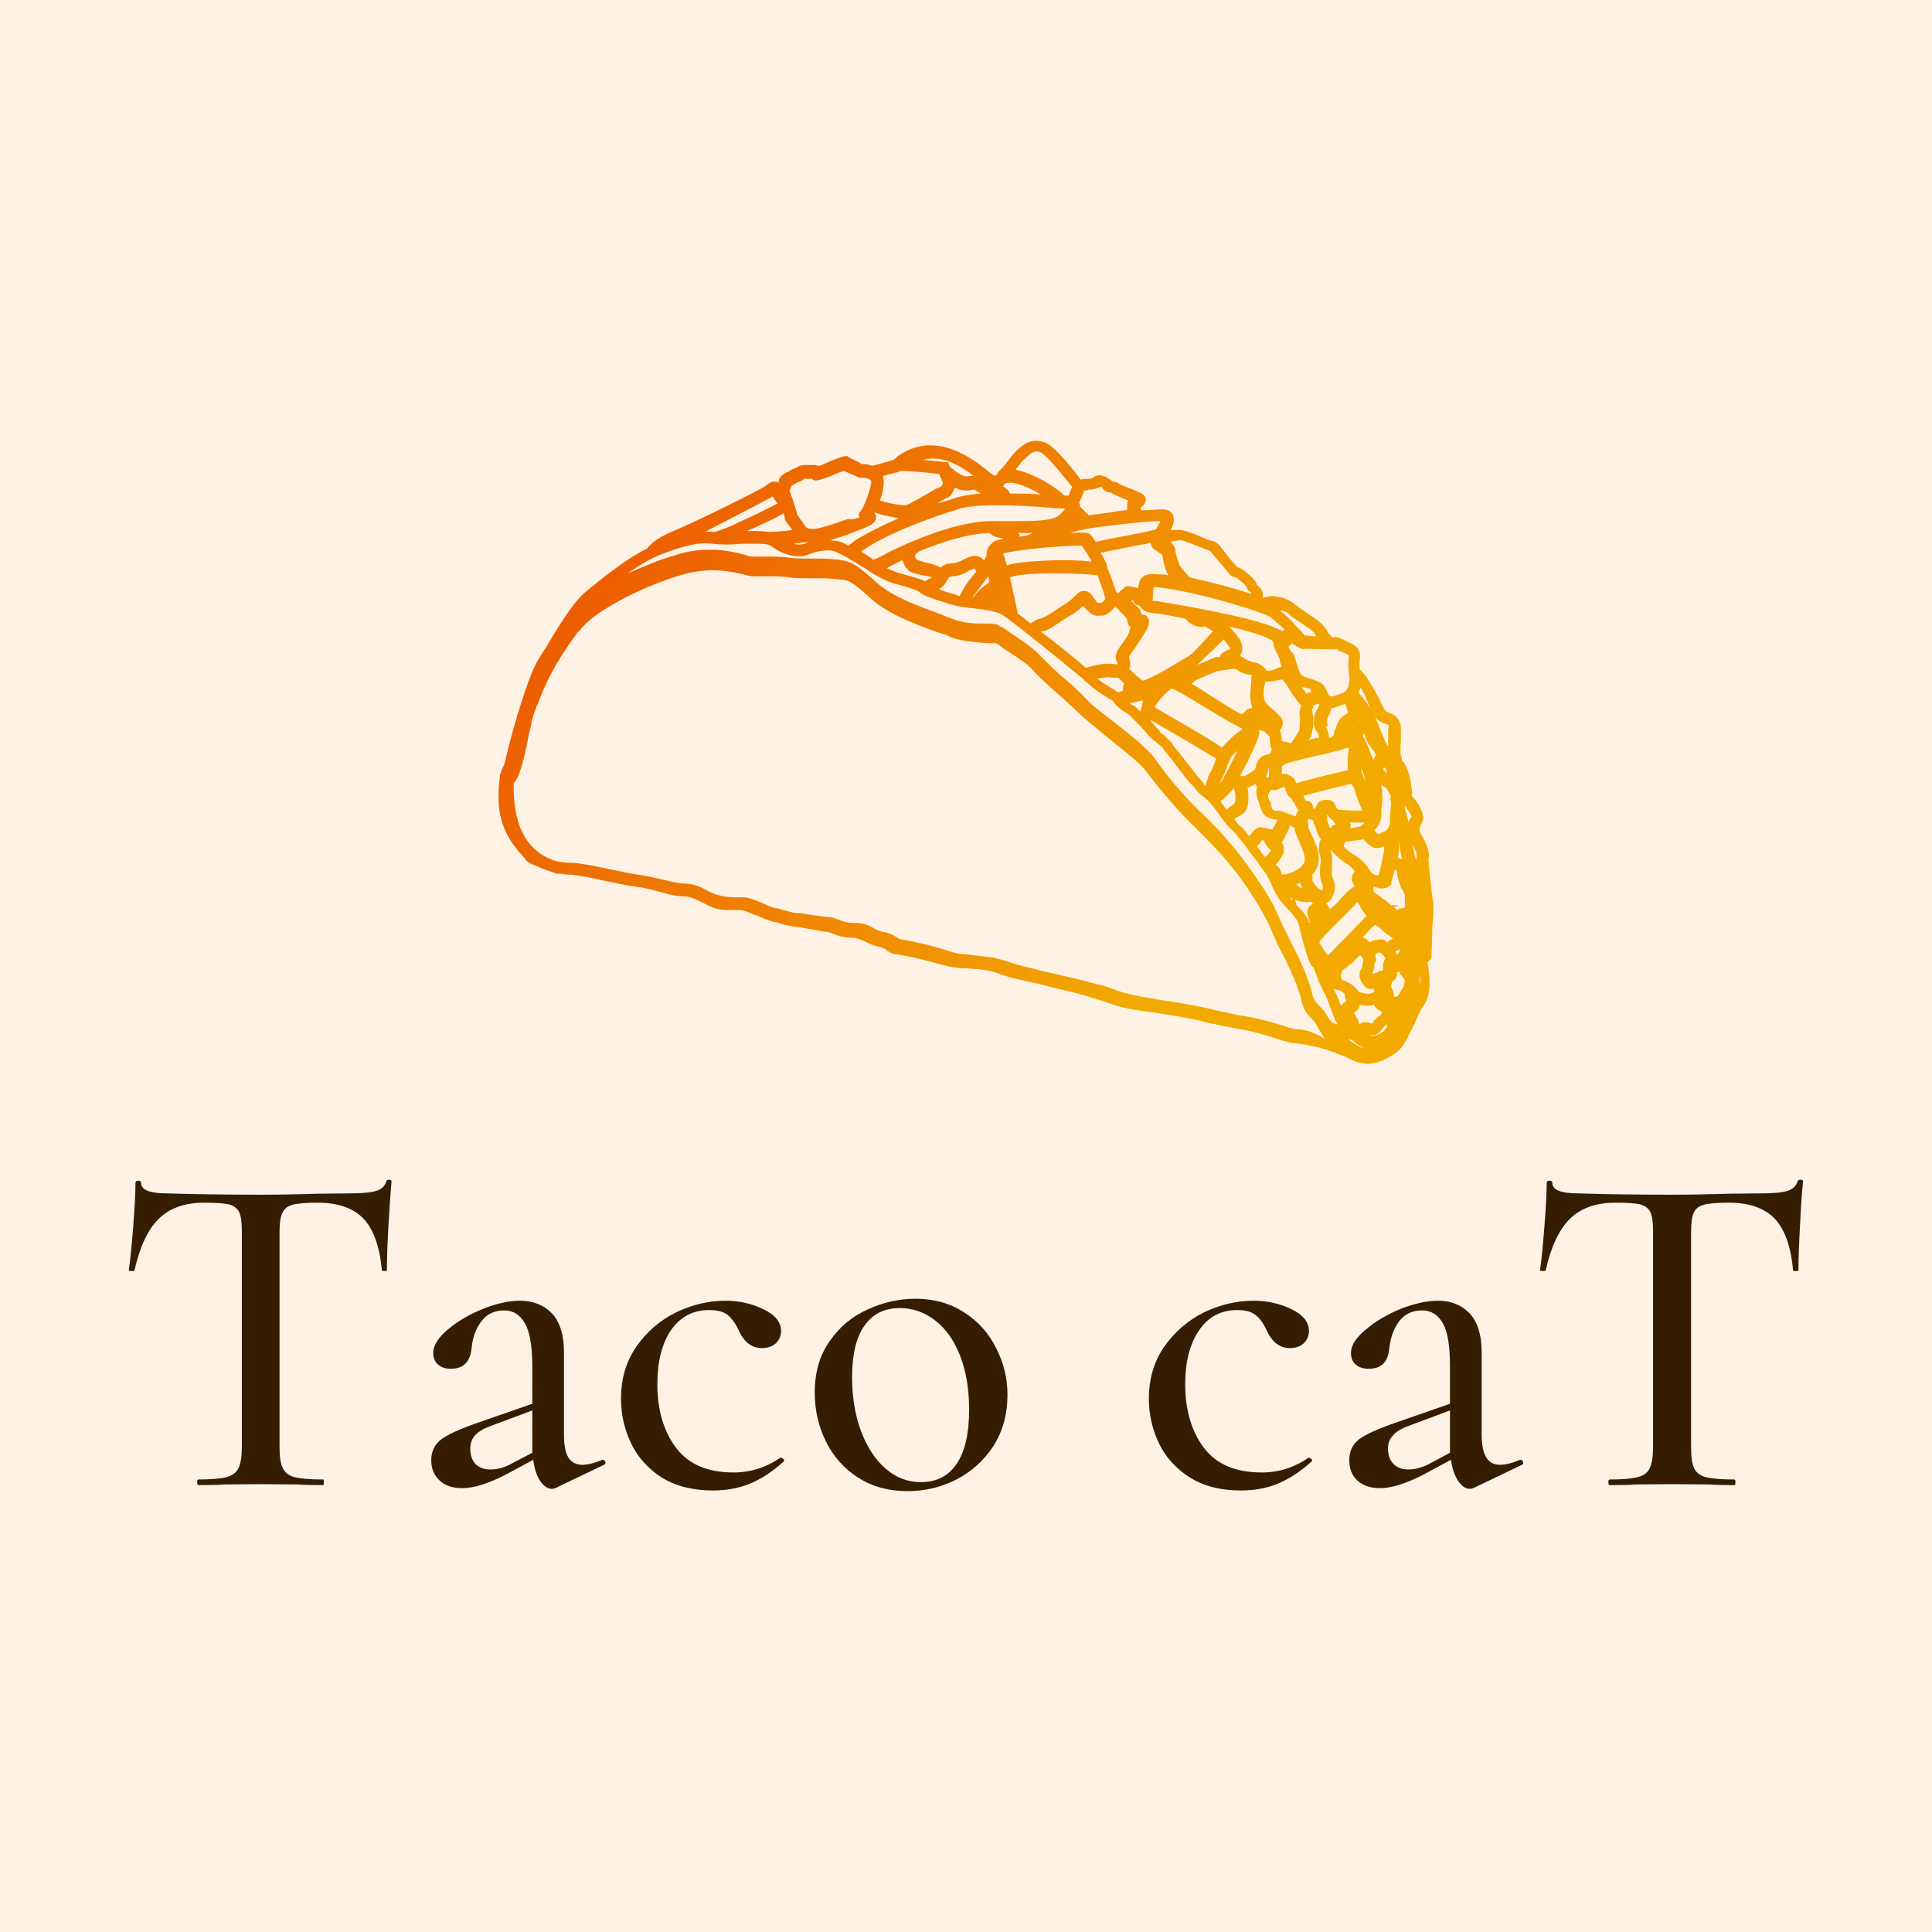 <svg data-v-fde0c5aa="" xmlns="http://www.w3.org/2000/svg" viewBox="0 0 300 300" class="iconAbove"><!----><defs data-v-fde0c5aa=""><!----></defs><rect data-v-fde0c5aa="" fill="#FEF2E5" x="0" y="0" width="300px" height="300px" class="logo-background-square"></rect><defs data-v-fde0c5aa=""><!----></defs><g data-v-fde0c5aa="" id="d1865283-ee3c-462a-abde-d9e0f9bb1f66" fill="#361C00" transform="matrix(5.178,0,0,5.178,17.256,163.609)"><path d="M2.79 4.47L2.79 4.47Q1.92 4.47 1.43 4.95L1.43 4.95L1.43 4.95Q0.94 5.43 0.70 6.50L0.70 6.50L0.70 6.50Q0.69 6.52 0.61 6.52L0.61 6.52L0.61 6.52Q0.53 6.52 0.53 6.50L0.53 6.50L0.53 6.50Q0.59 6.09 0.66 5.21L0.66 5.21L0.66 5.21Q0.73 4.33 0.73 3.88L0.73 3.88L0.73 3.88Q0.73 3.81 0.81 3.81L0.81 3.81L0.81 3.81Q0.90 3.81 0.90 3.88L0.90 3.88L0.90 3.88Q0.90 4.19 1.67 4.19L1.67 4.19L1.67 4.19Q2.86 4.23 4.48 4.23L4.48 4.23L4.48 4.23Q5.31 4.23 6.23 4.20L6.23 4.20L7.18 4.19L7.18 4.19Q7.70 4.19 7.94 4.12L7.94 4.12L7.94 4.12Q8.18 4.05 8.25 3.84L8.25 3.84L8.25 3.84Q8.26 3.78 8.34 3.78L8.34 3.78L8.34 3.78Q8.41 3.78 8.41 3.84L8.41 3.84L8.41 3.84Q8.37 4.23 8.32 5.10L8.32 5.10L8.32 5.10Q8.27 5.96 8.27 6.50L8.27 6.50L8.27 6.50Q8.27 6.52 8.20 6.52L8.20 6.52L8.20 6.52Q8.12 6.52 8.12 6.50L8.12 6.50L8.12 6.50Q8.02 5.42 7.56 4.94L7.56 4.94L7.56 4.94Q7.10 4.47 6.19 4.47L6.19 4.47L6.19 4.47Q5.67 4.47 5.45 4.53L5.45 4.53L5.45 4.53Q5.22 4.59 5.14 4.77L5.14 4.77L5.14 4.77Q5.05 4.94 5.05 5.35L5.05 5.35L5.05 11.80L5.05 11.80Q5.05 12.24 5.15 12.43L5.15 12.43L5.15 12.43Q5.24 12.63 5.50 12.70L5.50 12.70L5.50 12.70Q5.77 12.77 6.36 12.77L6.36 12.77L6.36 12.77Q6.38 12.77 6.38 12.85L6.38 12.85L6.38 12.85Q6.38 12.94 6.36 12.94L6.36 12.94L6.36 12.94Q5.87 12.94 5.59 12.92L5.59 12.92L4.48 12.91L3.40 12.92L3.40 12.92Q3.12 12.94 2.62 12.94L2.62 12.94L2.62 12.94Q2.58 12.94 2.58 12.85L2.58 12.85L2.58 12.85Q2.58 12.77 2.62 12.77L2.62 12.77L2.62 12.77Q3.19 12.77 3.46 12.70L3.46 12.70L3.46 12.70Q3.72 12.63 3.82 12.43L3.82 12.43L3.82 12.43Q3.92 12.22 3.92 11.80L3.92 11.80L3.92 5.32L3.92 5.32Q3.92 4.93 3.84 4.75L3.84 4.75L3.84 4.75Q3.75 4.58 3.53 4.52L3.53 4.52L3.53 4.52Q3.30 4.47 2.79 4.47L2.79 4.47ZM14.73 12.18L14.74 12.18L14.74 12.18Q14.80 12.18 14.82 12.24L14.82 12.24L14.82 12.24Q14.84 12.31 14.78 12.33L14.78 12.33L13.34 13.02L13.34 13.02Q13.29 13.05 13.22 13.05L13.22 13.05L13.22 13.05Q13.03 13.05 12.87 12.82L12.87 12.82L12.87 12.82Q12.71 12.59 12.66 12.18L12.66 12.18L11.86 12.61L11.86 12.61Q11.06 13.03 10.53 13.03L10.53 13.03L10.53 13.03Q10.09 13.03 9.85 12.80L9.85 12.80L9.85 12.80Q9.60 12.57 9.60 12.19L9.60 12.19L9.60 12.19Q9.60 11.79 9.91 11.56L9.91 11.56L9.91 11.56Q10.21 11.34 11.02 11.06L11.02 11.06L12.63 10.50L12.63 9.37L12.63 9.37Q12.63 8.47 12.41 8.09L12.41 8.09L12.41 8.09Q12.19 7.70 11.79 7.70L11.79 7.70L11.79 7.70Q11.35 7.70 11.11 8.02L11.11 8.02L11.11 8.02Q10.86 8.33 10.81 8.83L10.81 8.83L10.81 8.83Q10.75 9.45 10.19 9.45L10.19 9.45L10.19 9.45Q9.94 9.45 9.80 9.32L9.80 9.32L9.80 9.32Q9.66 9.20 9.66 8.97L9.66 8.97L9.66 8.97Q9.66 8.64 10.10 8.27L10.10 8.27L10.10 8.27Q10.54 7.90 11.16 7.65L11.16 7.65L11.16 7.65Q11.77 7.41 12.26 7.41L12.26 7.41L12.26 7.41Q12.85 7.41 13.22 7.79L13.22 7.79L13.22 7.79Q13.58 8.18 13.58 8.95L13.58 8.95L13.58 11.42L13.58 11.42Q13.58 11.89 13.71 12.11L13.71 12.11L13.71 12.11Q13.85 12.33 14.13 12.33L14.13 12.33L14.13 12.33Q14.38 12.33 14.73 12.18L14.73 12.18ZM11.98 12.31L12.63 11.97L12.63 11.83L12.63 10.70L11.40 11.16L11.40 11.16Q11.06 11.28 10.91 11.45L10.91 11.45L10.91 11.45Q10.77 11.61 10.77 11.84L10.77 11.84L10.77 11.84Q10.77 12.14 10.93 12.31L10.93 12.31L10.93 12.31Q11.10 12.47 11.37 12.47L11.37 12.47L11.37 12.47Q11.68 12.47 11.98 12.31L11.98 12.31ZM18.05 13.10L18.05 13.10Q17.14 13.10 16.51 12.71L16.51 12.71L16.51 12.71Q15.89 12.31 15.59 11.68L15.59 11.68L15.59 11.68Q15.29 11.05 15.29 10.35L15.29 10.35L15.29 10.35Q15.29 9.45 15.75 8.79L15.75 8.79L15.75 8.79Q16.21 8.12 16.94 7.76L16.94 7.76L16.94 7.76Q17.67 7.41 18.42 7.41L18.42 7.41L18.42 7.41Q19.05 7.41 19.57 7.67L19.57 7.67L19.57 7.67Q20.09 7.92 20.09 8.32L20.09 8.32L20.09 8.32Q20.09 8.53 19.94 8.68L19.94 8.68L19.94 8.68Q19.78 8.83 19.52 8.83L19.52 8.83L19.52 8.83Q19.05 8.83 18.82 8.29L18.82 8.29L18.82 8.29Q18.66 7.97 18.48 7.83L18.48 7.83L18.48 7.83Q18.30 7.69 17.93 7.69L17.93 7.69L17.93 7.69Q17.21 7.69 16.79 8.29L16.79 8.29L16.79 8.29Q16.38 8.90 16.38 9.91L16.38 9.91L16.38 9.91Q16.38 11.07 16.94 11.82L16.94 11.82L16.94 11.82Q17.50 12.56 18.66 12.56L18.66 12.56L18.66 12.56Q19.43 12.56 20.06 12.12L20.06 12.12L20.09 12.12L20.09 12.12Q20.13 12.12 20.17 12.17L20.17 12.17L20.17 12.17Q20.20 12.21 20.16 12.24L20.16 12.24L20.16 12.24Q19.67 12.68 19.17 12.89L19.17 12.89L19.17 12.89Q18.66 13.10 18.05 13.10L18.05 13.10ZM23.87 13.12L23.87 13.12Q23.04 13.12 22.41 12.72L22.41 12.72L22.41 12.72Q21.78 12.32 21.44 11.64L21.44 11.64L21.44 11.64Q21.10 10.96 21.10 10.16L21.10 10.16L21.10 10.16Q21.10 9.25 21.55 8.62L21.55 8.62L21.55 8.62Q21.99 7.98 22.69 7.67L22.69 7.67L22.69 7.67Q23.39 7.35 24.12 7.35L24.12 7.35L24.12 7.35Q24.95 7.35 25.58 7.76L25.58 7.76L25.58 7.76Q26.21 8.16 26.54 8.83L26.54 8.83L26.54 8.83Q26.88 9.49 26.88 10.23L26.88 10.23L26.88 10.23Q26.88 11.09 26.47 11.75L26.47 11.75L26.47 11.75Q26.05 12.40 25.37 12.76L25.37 12.76L25.37 12.76Q24.68 13.12 23.87 13.12L23.87 13.12ZM24.28 12.85L24.28 12.85Q24.98 12.85 25.35 12.31L25.35 12.31L25.35 12.31Q25.73 11.76 25.73 10.67L25.73 10.67L25.73 10.67Q25.73 9.76 25.46 9.06L25.46 9.06L25.46 9.06Q25.19 8.37 24.71 8.00L24.71 8.00L24.71 8.00Q24.23 7.63 23.65 7.63L23.65 7.63L23.65 7.63Q22.96 7.63 22.59 8.16L22.59 8.16L22.59 8.16Q22.22 8.68 22.22 9.70L22.22 9.70L22.22 9.70Q22.22 10.58 22.48 11.30L22.48 11.30L22.48 11.30Q22.75 12.03 23.22 12.44L23.22 12.44L23.22 12.44Q23.69 12.85 24.28 12.85L24.28 12.85ZM33.88 13.10L33.88 13.10Q32.97 13.10 32.35 12.71L32.35 12.71L32.35 12.71Q31.72 12.31 31.42 11.68L31.42 11.68L31.42 11.68Q31.12 11.05 31.12 10.35L31.12 10.35L31.12 10.35Q31.12 9.45 31.58 8.79L31.58 8.79L31.58 8.79Q32.05 8.12 32.77 7.76L32.77 7.76L32.77 7.76Q33.50 7.41 34.26 7.41L34.26 7.41L34.26 7.41Q34.89 7.41 35.41 7.67L35.41 7.67L35.41 7.67Q35.92 7.92 35.92 8.32L35.92 8.32L35.92 8.32Q35.92 8.53 35.77 8.68L35.77 8.68L35.77 8.68Q35.62 8.83 35.35 8.83L35.35 8.83L35.35 8.83Q34.89 8.83 34.65 8.29L34.65 8.29L34.65 8.29Q34.50 7.97 34.31 7.83L34.31 7.83L34.31 7.83Q34.13 7.69 33.77 7.69L33.77 7.69L33.77 7.69Q33.04 7.69 32.63 8.29L32.63 8.29L32.63 8.29Q32.21 8.90 32.21 9.91L32.21 9.91L32.21 9.91Q32.21 11.07 32.77 11.82L32.77 11.82L32.77 11.82Q33.33 12.56 34.50 12.56L34.50 12.56L34.50 12.56Q35.27 12.56 35.90 12.12L35.90 12.12L35.92 12.12L35.92 12.12Q35.97 12.12 36.00 12.17L36.00 12.17L36.00 12.17Q36.04 12.21 35.99 12.24L35.99 12.24L35.99 12.24Q35.50 12.68 35.00 12.89L35.00 12.89L35.00 12.89Q34.50 13.10 33.88 13.10L33.88 13.10ZM42.25 12.18L42.27 12.18L42.27 12.18Q42.32 12.18 42.34 12.24L42.34 12.24L42.34 12.24Q42.36 12.31 42.31 12.33L42.31 12.33L40.87 13.02L40.87 13.02Q40.81 13.05 40.74 13.05L40.74 13.05L40.74 13.05Q40.56 13.05 40.40 12.82L40.40 12.82L40.40 12.82Q40.24 12.59 40.18 12.18L40.18 12.18L39.38 12.61L39.38 12.61Q38.58 13.03 38.05 13.03L38.05 13.03L38.05 13.03Q37.62 13.03 37.37 12.80L37.37 12.80L37.37 12.80Q37.13 12.57 37.13 12.19L37.13 12.19L37.13 12.19Q37.13 11.79 37.43 11.56L37.43 11.56L37.43 11.56Q37.73 11.34 38.54 11.06L38.54 11.06L40.15 10.50L40.15 9.37L40.15 9.37Q40.15 8.47 39.94 8.09L39.94 8.09L39.94 8.09Q39.72 7.70 39.31 7.70L39.31 7.70L39.31 7.70Q38.88 7.70 38.63 8.02L38.63 8.02L38.63 8.02Q38.39 8.33 38.33 8.83L38.33 8.83L38.33 8.83Q38.28 9.45 37.72 9.45L37.72 9.45L37.72 9.45Q37.46 9.45 37.32 9.32L37.32 9.32L37.32 9.32Q37.18 9.20 37.18 8.97L37.18 8.97L37.18 8.97Q37.18 8.64 37.63 8.27L37.63 8.27L37.63 8.27Q38.07 7.90 38.68 7.65L38.68 7.65L38.68 7.65Q39.30 7.41 39.79 7.41L39.79 7.41L39.79 7.41Q40.38 7.41 40.74 7.79L40.74 7.79L40.74 7.79Q41.10 8.18 41.10 8.95L41.10 8.95L41.10 11.42L41.10 11.42Q41.10 11.89 41.24 12.11L41.24 12.11L41.24 12.11Q41.37 12.33 41.65 12.33L41.65 12.33L41.65 12.33Q41.90 12.33 42.25 12.18L42.25 12.18ZM39.51 12.31L40.15 11.97L40.15 11.83L40.15 10.70L38.92 11.16L38.92 11.16Q38.58 11.28 38.44 11.45L38.44 11.45L38.44 11.45Q38.29 11.61 38.29 11.84L38.29 11.84L38.29 11.84Q38.29 12.14 38.46 12.31L38.46 12.31L38.46 12.31Q38.63 12.47 38.89 12.47L38.89 12.47L38.89 12.47Q39.20 12.47 39.51 12.31L39.51 12.31ZM45.11 4.47L45.11 4.47Q44.24 4.47 43.75 4.95L43.75 4.95L43.75 4.95Q43.26 5.43 43.02 6.50L43.02 6.50L43.02 6.50Q43.01 6.52 42.93 6.52L42.93 6.52L42.93 6.52Q42.85 6.52 42.85 6.50L42.85 6.50L42.85 6.50Q42.91 6.09 42.98 5.21L42.98 5.21L42.98 5.21Q43.05 4.33 43.05 3.88L43.05 3.88L43.05 3.88Q43.05 3.81 43.13 3.81L43.13 3.81L43.13 3.81Q43.22 3.81 43.22 3.88L43.22 3.88L43.22 3.88Q43.22 4.19 43.99 4.19L43.99 4.19L43.99 4.19Q45.18 4.23 46.80 4.23L46.80 4.23L46.80 4.23Q47.63 4.23 48.55 4.20L48.55 4.20L49.50 4.19L49.50 4.19Q50.02 4.19 50.26 4.12L50.26 4.12L50.26 4.12Q50.50 4.05 50.57 3.84L50.57 3.84L50.57 3.84Q50.58 3.78 50.66 3.78L50.66 3.78L50.66 3.78Q50.74 3.78 50.74 3.84L50.74 3.84L50.74 3.84Q50.69 4.23 50.65 5.10L50.65 5.10L50.65 5.10Q50.60 5.96 50.60 6.50L50.60 6.50L50.60 6.50Q50.60 6.52 50.52 6.52L50.52 6.52L50.52 6.52Q50.44 6.52 50.44 6.50L50.44 6.50L50.44 6.50Q50.34 5.42 49.88 4.94L49.88 4.94L49.88 4.94Q49.42 4.47 48.51 4.47L48.51 4.47L48.51 4.47Q47.99 4.47 47.77 4.53L47.77 4.53L47.77 4.53Q47.54 4.59 47.46 4.77L47.46 4.77L47.46 4.77Q47.38 4.94 47.38 5.35L47.38 5.35L47.38 11.80L47.38 11.80Q47.38 12.24 47.47 12.43L47.47 12.43L47.47 12.43Q47.56 12.63 47.82 12.70L47.82 12.70L47.82 12.70Q48.09 12.77 48.68 12.77L48.68 12.77L48.68 12.77Q48.71 12.77 48.71 12.85L48.71 12.85L48.71 12.85Q48.71 12.94 48.68 12.94L48.68 12.94L48.68 12.94Q48.19 12.94 47.91 12.92L47.91 12.92L46.80 12.91L45.72 12.92L45.72 12.92Q45.44 12.94 44.94 12.94L44.94 12.94L44.94 12.94Q44.90 12.94 44.90 12.85L44.90 12.85L44.90 12.85Q44.90 12.77 44.94 12.77L44.94 12.77L44.94 12.77Q45.51 12.77 45.78 12.70L45.78 12.70L45.78 12.70Q46.05 12.63 46.14 12.43L46.14 12.43L46.14 12.43Q46.24 12.22 46.24 11.80L46.24 11.80L46.24 5.32L46.24 5.32Q46.24 4.93 46.16 4.75L46.16 4.75L46.16 4.75Q46.07 4.58 45.85 4.52L45.85 4.52L45.85 4.52Q45.63 4.47 45.11 4.47L45.11 4.47Z"></path></g><defs data-v-fde0c5aa=""><linearGradient data-v-fde0c5aa="" gradientTransform="rotate(25)" id="128cd19c-85d6-4151-8981-6785ca36fb83" x1="0%" y1="0%" x2="100%" y2="0%"><stop data-v-fde0c5aa="" offset="0%" stop-color="#EB4C00" stop-opacity="1"></stop><stop data-v-fde0c5aa="" offset="100%" stop-color="#F2A900" stop-opacity="1"></stop></linearGradient></defs><g data-v-fde0c5aa="" id="8dd85234-d8f4-46d3-9fc0-402cf3956f14" stroke="none" fill="url(#128cd19c-85d6-4151-8981-6785ca36fb83)" transform="matrix(1.529,0,0,1.529,73.499,40.1)"><switch><g><path d="M97.3 70.9c0-.4.1-2.1.1-3.2.1-.8.1-1.5.1-1.8 0-.3-.1-.9-.2-1.8s-.3-2.7-.3-3c.2-1-.4-2-.8-2.7-.2-.3-.1-.6.1-1 0-.1.1-.2.1-.2.3-.8-.6-2.1-1-2.5l-.1-.1c0-.1.1-.3 0-.7-.1-.8-.3-2.2-1-2.9 0-.2 0-.4-.1-.5-.1-.3 0-1.3 0-1.7v-.5-.2c0-.5.1-1.4-1.1-1.9-.5-.2-.5-.2-.8-.8-.1-.1-.1-.3-.2-.4-.1-.3-.2-.5-.3-.6-.2-.4-.3-.6-.8-1.4-.3-.6-.7-.9-1-1.3v-.8c.1-.5.2-1.3-.9-1.8l-.8-.4c-.3-.1-.5-.3-.9-.2h-.2c-.1-.2-.3-.3-.4-.5-.4-.8-1.1-1.3-1.9-1.8-.4-.3-.9-.6-1.4-1-.9-.8-2.4-1.1-3.3-.7 0-.7-.1-.9-.6-1.3-.1-.4-.4-.7-1.1-1.3-.5-.4-.7-.5-.9-.5-.1-.1-.5-.6-.7-.8-1.2-1.6-1.4-1.8-1.9-1.9-.1 0-.4-.1-.6-.2-1.6-.7-2.5-1-3-.9H70.8c.3-.5.5-1.1.2-1.6-.1-.2-.4-.5-1-.5-.5 0-1.2.1-2.2.1v-.3c.1-.1.5-.3.5-.8s-.6-.7-1.3-1c-1-.4-1.3-.5-1.4-.6-.2-.1-.3-.2-.6-.2-.1 0-.2-.1-.3-.2-.3-.2-1.1-.8-1.8-.2-.1.1-.4.1-.6.1-.2 0-.4 0-.6.1-1.2-1.6-2.9-3.6-3.7-3.8-1.4-.5-2.2.3-2.8.8-.4.4-.7.8-1 1.2-.2.3-.4.5-.6.7-.2.2-.4.4-.5.7-.1-.1-.1-.1-.2 0-.1-.1-.2-.2-.4-.3-1.5-1.2-5.4-4.5-9.4-1.7l-.3.3c-.3.2-1 .3-1.6.5-.3.1-.5.1-.7.2-.4-.2-.8-.2-1.1-.2l-.1-.1-1.2-.6-.1-.1h-.2c-.1 0-.4 0-2.2.8-.1.1-.3.1-.5.2-.2-.1-.4-.1-.5-.1h-.9c-.4 0-.6.1-.8.2-.1.1-.2.1-.4.2-.3.1-.4.2-.5.3 0 0-.1 0-.3.1-.3.2-.7.4-.7 1-.1-.1-.2-.1-.3-.1-.4-.1-.7.2-.9.3l-.1.1c-.5.4-6.8 3.5-8.9 4.4-2 .8-2.5 1.3-3 1.8l-.2.2c-2.4 1.2-5.1 3.5-6.1 4.3-1.3 1-3 3.8-4.1 5.7-.3.4-.5.8-.7 1.1-.8 1.2-1.6 3.8-2.1 5.4-.1.3-.2.5-.2.7-.4 1.2-1 3.6-1.2 4.5 0 .1-.1.3-.2.5s-.2.4-.2.6l-.1.1V52.7c-.1.6-.2 1.5-.1 3 .3 2.8 1.8 4.3 2.5 5.1.1.1.2.2.2.3.2.2.5.4 1.3.7.5.3 1.1.4 1.6.6.1 0 .1 0 .2.1h.4c.3 0 .5.1.8.1h.4c.8.1 2 .3 3.2.6 1.1.2 2.3.5 3.2.6.8.1 1.6.3 2.4.5 1 .3 1.8.5 2.5.5s1.3.3 1.9.6c.3.1.5.3.8.4.8.4 1.6.4 2.4.4h.7c.5 0 1.2.4 1.8.6.5.2.9.4 1.3.5.2.1.5.1.8.2.5.2 1.1.3 1.7.4.3 0 .8.1 1.3.2.8.1 1.5.3 1.9.3.1 0 .4.1.6.2.5.2 1.1.4 1.9.4.5 0 .9.2 1.4.4.4.2.8.4 1.3.5.4.1.7.2.9.4.3.2.6.4 1.1.4 1.2.2 2.9.6 4.3 1 1.1.3 1.7.4 2.4.4.4 0 .9.1 1.5.1 1 .1 1.7.3 2.5.6.6.2 1.3.4 2.3.6 1 .2 1.8.4 2.5.6 1.2.3 2.3.5 3.9 1 .9.3 1.4.4 1.9.6.9.3 1.5.6 4.7 1 3.4.5 4.1.7 5 .9.3.1.7.2 1.3.3 1.3.3 1.6.3 1.9.4.2 0 .5.1 1.2.2.9.2 2 .5 2.9.8.9.3 1.4.4 1.7.5h.3c.7.1 2.3.3 3.9.9.5.2 1 .4 1.3.5.5.3 1 .5 1.4.6.2 0 .5.1.7.1 1.3 0 2.3-.6 3.1-1.2.7-.5 1.2-1.7 1.8-2.9.3-.7.6-1.4.9-1.8.9-1.2.6-3.3.4-4.4.4-.4.4-.5.4-.6zm-3.4-12c0 .1 0 .2.1.4.1.7.2 1.2.3 1.7h-.1c-.1 0-.2-.1-.3-.1.1-.5.1-.9.1-.9s0-.6-.1-1.1zm-.3 3.2h.1c0 .1.1.1.1.2v.2c0 .1.1.5.3 1.1.1.3.1.4.3.6l.1.2c0 .1.1.2.1.2V65.8c0 .1 0 .1-.1.2-.2 0-.4 0-.7.2l-.3-.3.5-.2h-.8c-.3-.3-.6-.5-.7-.6h-.1c-.4-.4-.8-.6-1-.8v-.5c.2.1.4.1.7.2h.1c.4 0 .7-.1 1-.4 0-.3.2-.9.4-1.5zm.5 8.1v.1s0 .1-.1.2-.1.2-.2.3c0-.1 0-.1-.1-.2v-.1s0-.1-.1-.1c.3-.1.4-.2.5-.2zm-1.7 2.1c-.4.1-.6.2-.8.3-.1 0-.2.1-.2.1s0-.1-.1-.1c.2-.5.2-.5.2-.9 0-.1 0-.1.1-.2.1-.2.1-.4 0-.7v-.1c.3-.2.4-.2.5-.2l.3.3.2.2v.1c0 .1-.1.2-.1.3-.2.4-.1.7-.1.9zM84.8 67c0 .2.1.3.2.4l-.1.1c-.2-.7-.7-1.2-1.3-1.8 0-.2-.1-.4-.2-.6.4.2.8.3 1.2.3h.1c.1 0 .2 0 .3-.1 0 0 0 .1.1.1l.2.2h-.1c-.7.4-.5 1-.4 1.4zm-2.7-4.4c-.1-.5-.3-.8-.6-1 .4-.5.7-1 .8-1.2 0-.2.1-.6-.2-1.1.1-.1.2-.3.2-.3l.3-.6.3-.6v-.2c.2.1.3.1.4.2h.1v.1c0 .3.2.7.4 1.2.3.7.9 1.8.5 2.4-.4.7-1.6 1.1-2.2 1.1zm1.1 2.4c0 .1 0 .1-.1.2 0 0-.1-.1-.1-.2h.2zm-3.1-7.2c-.6-.1-.9.4-1.3.9-.4-.5-.7-.9-1-1.1-.1-.1-.3-.3-.5-.6l.1-.1c0-.1.1-.1.3-.2.6-.3 1.1-.7 1-2.2 0-.3 0-.5-.1-.7.2-.1.5-.2.8-.4.1.1.1.2.2.3-.2.5 0 1.1.2 1.6v.1c.1.3.3 1 .6 1.2.2.2.8.4 1.2.4 0 .2 0 .3-.1.4 0 0-.1.1-.1.2-.1.1-.2.2-.2.4-.2 0-.6-.1-1.1-.2zm.9 2.3s0 .1 0 0c0 .1 0 .1 0 0-.1.2-.3.5-.6.7-.2-.2-.4-.5-.6-.8-.1-.1-.2-.2-.2-.3l.2-.2c.1-.1.2-.3.3-.4.1 0 .2 0 .2.1.2.4.4.7.7.9zM66 43.9c-.2.1-.4.1-.5.2-.2-.1-.4-.3-.8-.5-.6-.4-1-.6-1.3-.9.6-.1 1.1-.2 1.5-.1h.6l.6.6c-.1.2-.2.5-.1.7zm0-4.9c-.6.8-1 1.4-.6 2.1v.1s-.1.1-.4 0c-.9-.1-1.8.1-2.8.4l-.1-.1c-.7-.6-2.6-2.2-4.5-3.6h.2c.4-.1.7-.2 1.7-.9.6-.4.9-.6 1.1-.7.4-.2.5-.3 1-.7l.2-.2.1-.1.2.2c.4.4.8.9 1.5.8h.1c.4 0 .6-.1 1-.4l.5-.5c.1 0 .1.1.1.1.1.1.2.1.4.4l.5.5c.2.2.2.2.2.4.1.4.2.6.4.7l-.1.1c-.1.6-.5 1.1-.7 1.4zm-13.7-6.7c0 .2.1.4.1.6-.7.5-1.3 1-1.6 1.5h-.1c.4-.5 1-1.3 1.6-2.1zm-2.9 2c-.1 0-.3 0-.3-.1-.2-.1-.4-.1-.7-.2-.3-.1-.7-.2-1.1-.4.3-.2.6-.4.8-.9.2-.3.2-.3.5-.4.4 0 1-.1 1.8-.6.3-.1.4-.2.5-.2 0 0 .1.1.1.2l.1.1c-.8.9-1.4 1.8-1.7 2.5zm2.7-4c-.1.1-.2.2-.2.4-.5-.5-1-.7-2.1-.1-.6.3-1 .4-1.3.4-.4 0-.7.1-1 .4-.5-.2-1-.4-1.6-.5-.3-.1-.7-.2-.9-.3-.1-.2-.2-.3-.1-.5l.3-.3c2.1-.9 4.9-1.8 7.1-1.9h.1c.2.2.5.4 1.1.5h.2l.1.1c-.4.1-.6.1-.8.2-.2.1-.4.3-.5.4-.2.2-.4.5-.4 1.2zm-5.5 2.1c-.1 0-.1.1-.2.1-.2.1-.4.2-.5.3-.9-.4-2.6-.8-2.6-.8-.3-.1-.8-.3-1.3-.5l.1-.1.6-.3c.2-.1.5-.3.8-.4h.1c.1.3.2.6.5.9.2.3.7.4 1.5.6.2 0 .6.1 1 .2zm15.2-3.2c.2.3.7 1 1 1.6-.4 0-.8-.1-1.4-.1-1.6-.1-3.4 0-4.8.1-1.1.1-1.9.2-2.4.4-.2-.6-.3-1-.4-1.2 1.1-.4 6.8-.9 8-.8zm-6.5-1.3h1.5c-.2.1-.4.2-.7.3-.2 0-.4 0-.6.1 0-.2-.1-.3-.2-.4zm3.6 4.1c2.1 0 3.8.1 4.5.2.1.3.3.8.5 1.4.1.3.2.6.3 1l-.3.3c-.1.1-.1.1-.2.1h-.3c-.1-.1-.2-.2-.3-.4-.1-.1-.2-.2-.2-.3-.2-.2-.5-.6-1-.5-.3 0-.5.2-.9.6l-.2.2c-.5.4-.5.4-.8.6-.2.1-.5.3-1.1.7-.9.6-1.1.6-1.3.7-.2 0-.4.1-.7.3-.1 0-.2.1-.3.2-.5-.4-.9-.7-1.3-1l-.8-3.7c.5-.2 1.8-.4 4.4-.4zM68 42.9c-.3-.2-.9-.7-1.4-1.2.2-.4.1-.8 0-1.2 0-.1.3-.5.5-.8.3-.4.6-.9 1-1.5.4-.7.7-1.2.4-1.7-.1-.2-.3-.3-.6-.3-.1-.5-.4-.8-.7-1l-.3-.3-.1-.1s.1 0 .1-.1h.1c0 .1.1.2.1.3.2.2.4.3.6.3.2.4.5.6 1.1.7.1 0 .4.1.9.1.6.1 1.6.3 2.6.5.7.8 1.3.9 2 .8h.1c.2.2.4.3.6.4 0 0 .1 0 .1.1l-.1.1c-.3.3-.6.7-.9 1-.5.5-.9 1-1.3 1.3-.8.5-3.9 2.4-4.8 2.6 0 .1 0 0 0 0zm0 2.1v.1c-.1.1-.1.2-.1.4l-.1.3c0 .1 0 .2-.1.2l-.4-.4c-.2-.2-.4-.2-.5-.3-.1 0-.1-.1-.2-.1.2 0 .4-.1.5-.1.3-.1.6-.1.8-.2 0 0 0 .1.1.1zm13.4-5.3c.1.3.3.5.4.8 0 .1.1.2.1.2v.1c0 .2.1.4.2.7-.2 0-.5.2-.9.3-.3.1-.5.1-.6.1-.3-.4-.7-.8-1.5-.9-.4-.1-.5-.2-.7-.3-.1-.1-.3-.2-.5-.3v-.1c.4-.6.1-1.3 0-1.4v-.1c-.1-.1-.5-.8-1.2-1.4 1.8.4 3.5.9 4.2 1.3.1.1.2.1.3.2.1.3.1.5.2.8zm2.5 6.6c.1.6 0 1.2 0 1.5v.1c-.1.2-.5.9-.9 1.4-.1-.1-.1-.1-.2-.1s-.2-.1-.3-.1h-.2c-.1 0-.2-.1-.2-.1 0-.2 0-.6-.2-1.1.1-.1.3-.3.3-.6.1-.5-.3-.8-.8-1.3-.3-.3-.9-.7-1-1-.2-.6-.2-.9 0-1.9V43c.3 0 .8 0 1.5-.2H82.2c.2.2.6.8.8 1.2.5.7.8 1.2 1.1 1.4-.2.4-.2.6-.2.9zm1.3-.2v-.3c.1-.1.1-.3.1-.4l.3-.1c.1 0 .2 0 .3-.1 0 .3-.1.4-.2.6-.1.2-.3.4-.3.9v.2c-.1.6 0 .8.4 1.4 0 .1.1.3.1.4h-.3c-.1 0-.2.1-.3.1-.2 0-.3.1-.5.2.3-.4.4-.8.4-1v-.1c.1-.2.2-1 0-1.8zm-.2-2c-.2 0-.3.1-.4.1-.1-.2-.3-.4-.5-.7.2.1.5.1.7.2h.1c.1 0 .1.1.1.1s.1 0 .1.2l-.1.1zm.3 6.5c1-.2 2.1-.5 2.9-.7.3-.1.5-.2.7-.2 0 .2 0 .5-.1.9V52c-1 .2-3.4.8-5.2 1.3-.1-.1-.1-.2-.2-.4-.3-.3-.5-.4-.8-.5-.2-.1-.3 0-.5 0 0-.3 0-.7.1-.9.4-.3 2-.6 3.1-.9zm1.4-3.3v-.2-.2c0-.1 0-.2.1-.3.1-.2.3-.5.3-.9.3 0 .7-.2 1.3-.4h.2c0 .1.2.6.2.9 0 0-.1.1-.2.1-.1.1-.3.2-.4.3-.3.3-.5.7-.6 1.1 0 .1 0 .1-.1.2-.1.2-.1.4-.1.5-.1.1-.1.2-.4.3h-.1c0-.3-.1-.7-.3-1.1.2-.1.2-.2.1-.3zm-5.9 5.4h-.3c.1-.2.1-.4.2-.6 0-.1 0-.3.1-.3v.9zm-1.4-.8c-.1.1-.3.2-.4.3-.2.1-.6.4-.8.4H78l-.1-.1c.3-.5.5-1 .7-1.3 1.1-2.3 1.3-2.9 1.2-3.1v-.2c.1 0 .2.1.3.1h.2c.1.2.3.3.4.4 0 0 0 .1.1.1.1.2.1.3.1.5s0 .6.2.9c-.1.1-.1.2-.1.3-.1.1-.2.2-.4.2-1 .2-1.1 1.1-1.2 1.5zm.4 3.6zm-.7-9.9s0 .1 0 0c0 .1-.1.1-.1.1-.4 0-.6.3-.7.4l-.2.2H78c-.1 0-.1-.1-.2-.1-.8-.4-1.8-1.1-2.8-1.7-.8-.5-1.5-1-2.1-1.3.1 0 .2-.1.3-.2l.1-.1c.1-.1.2-.1.4-.2l1.9-.8c.2 0 .8-.1 1.5-.2.3 0 .3 0 .5.1.2.2.6.4 1.3.5h.2c-.1.2-.1.4-.1.6v.2c-.1 1.1-.2 1.6.1 2.5zM81 54h.3c.2 0 .3 0 .5-.1s.3-.1.5-.2h.1v.1s.1.1.1.3c.1.2.2.5.5.7.1 0 .1.1.2.3.1.1.2.3.3.5.1.2.2.3.3.4 0 .1 0 .1-.1.2-.1.2-.2.4-.2.5-.2-.1-.5-.2-.8-.3-.5-.2-.7-.3-1-.3h-.2c-.1 0-.2 0-.3-.1-.1-.1-.2-.4-.2-.5 0-.1 0-.2-.1-.3-.2-.4-.2-.6-.2-.7.2-.3.2-.4.3-.5zm-4.1-14.4c0 .1 0 .1 0 0 0 .1-.2.1-.2.2-.2 0-.3.1-.5.2-.3.2-.4.4-.4.5h-.4l-1.9.8c.5-.4.9-.9 1.5-1.4l.9-.9.3-.3c.3.4.5.7.7.9zm-5.1 2.8l-.1.1h-.1c.1 0 .2 0 .2-.1zm-3 4.5c2.6 1.5 6 3.5 6.6 3.9 0 .3-.4 1.2-.6 1.5-.1.2-.2.4-.2.5 0 .1-.1.2-.1.3-.1.2-.1.3-.2.5-.1-.1-.1-.1-.1-.2-.1-.1-.2-.3-.4-.5s-1.2-1.5-1.9-2.4c-.5-.6-.9-1.1-1-1.3l-.8-.8c-.2-.1-.4-.3-.4-.4-.1-.1-.5-.5-.8-.9-.1-.1-.1-.1-.1-.2zm.4-1.3c.2-.5 1.2-1.6 1.7-1.9.5.1 2.2 1.2 3.4 1.9 1 .6 2.1 1.3 2.9 1.7.4.2.7.4.9.5-.2.2-.5.4-.9.7L76 49.7c-1-.8-5-3-6.8-4.1zm6.6 7.7c0-.1.1-.2.2-.4.2-.4.5-1 .6-1.5.2-.3.3-.6.3-.7l.7-.7c-.6 1.3-1.4 2.8-1.6 3.1l-.3.3s0-.1.1-.1zm.3 1.7l1-1s.1-.1.1-.2c.1.2.2.5.2.8 0 .8-.1.8-.4 1-.1.1-.3.2-.5.4-.2-.3-.4-.5-.6-.8 0-.1.1-.2.2-.2zm8.1 9c-.2-.1-.4-.2-.6-.4.1-.1.3-.1.4-.2v.1c.1.2.1.3.2.5zm1-1.4c.1-.1.2-.2.3-.4.8-1.2.1-2.7-.4-3.7-.1-.2-.3-.6-.3-.7 0-.3 0-.5-.1-.7 0-.1.1-.1.1-.2.1 0 .2.1.5.2 0 .2.1.4.2.6 0 .1.1.2.1.3.1.3.2.7.5 1-.1.2-.2.3-.2.7v.1c-.1.2 0 .4 0 .6 0 .1.1.2.1.3.1.3.1.6 0 1 0 .5-.1 1.2.2 1.8.1.3.1.5 0 .7-.1 0-.1 0-.2-.1-.3-.1-.7-.7-.8-.9v-.1c.1-.1 0-.3 0-.5zm2.5 4.9l1.8-1.8c.1-.1.2-.3.3-.3.1.2.2.3.3.5.1.2.4.6.6.9-.8.8-2.7 2.8-3.9 4-.3-.3-.7-1-.9-1.3.2-.4 1.1-1.3 1.8-2zM89 57.3h1.5l-.1.1c-.2.3-.2.3-1.4.5.1-.1.1-.3.1-.4-.1-.1-.1-.2-.1-.2zm1.4-4.6c-.1-.3-.2-.5-.2-.6v-.3c.2.5.3.9.4 1.3-.1-.1-.1-.3-.2-.4zM89 59.2c.7-.1 1.1-.1 1.4-.2.4.5.8.8 1.2.9h.2c.3 0 .5-.1.7-.2v.4c-.1.5-.4 2.2-.6 2.6-.1 0-.5-.1-.7-.3-.1-.1-.1-.2-.2-.3-.3-.5-.8-1.1-1.7-1.6-.5-.3-.8-.6-.9-.8 0-.1.1-.2.1-.4.2-.1.4-.1.5-.1zm-.3 2.3c.4.2.6.5.8.7v.1c0 .1-.1.1-.1.1-.3.5-.2.8 0 1.2 0 .1.1.1.1.2-.4.2-.7.5-1.2 1-.3.4-.8.9-1.3 1.3-.1-.2-.2-.4-.4-.6.3-.1.6-.4.7-.8.2-.4.3-1 0-1.7-.2-.4-.1-.8-.1-1.3s.1-.9-.1-1.4c0-.1-.1-.2-.1-.3.5.6 1.2 1.2 1.7 1.5zm-1.4-3.9l-.3.3c0-.1-.1-.2-.1-.3-.1-.2-.1-.4-.2-.5v-.6c.2.3.4.4.6.6l.1.1c0 .1.1.2.2.3-.2 0-.2.1-.3.1zm1.1 14.6c.1-.1.1-.1.2-.1.1-.1.4-.4.6-.5.2-.1.3-.3.4-.4l.2-.2c.1-.1.2-.2.3-.2 0 .1.1.1.1.1s0 .1.1.1c0 .1.1.2.1.3 0 .1-.1.2-.1.4 0 .3 0 .3-.2.6-.3.7.1 1.2.3 1.5l.1.1c.2.3.4.3.7.3h.3v.3c-.4.2-.5.2-.7.2-.1 0-.6-.1-.9-.2-.1-.2-.3-.4-.4-.5-.2-.2-.8-.6-1.3-.7 0-.2-.1-.3-.1-.4v-.1c.1-.4.2-.5.3-.6zm3.6-3c-.3 0-.7.1-1 .3-.1-.2-.4-.5-.7-.5.6-.7 1.1-1.2 1.3-1.3.2.1.7.5.8.6l.3.3s.1.1.2.1c.1.1.3.2.5.4-.2.1-.4.2-.6.4-.2-.3-.5-.4-.8-.3zm1.2-14c0 .5-.1 1.2-.1 1.6v.4c0 .3-.1.6-.3.8l-.2.2c-.2 0-.3.1-.4.2-.1 0-.2.1-.2.1s-.2 0-.5-.4c.1-.1.1-.2.2-.2.3-.4.6-.9.5-1.8 0-.2.1-.5.1-.8v-1.2c0-.1-.1-.3-.1-.6.1 0 .1.1.2.1.1.1.2.1.3.2.1.1.4.6.5.9-.1.1-.1.3 0 .5zm-.8-3.3c0-.1.1-.1.2-.2.1.2.1.4.2.6-.1-.1-.2-.1-.2-.2-.2-.1-.2-.2-.2-.2zm.3-4.6c.3.1.3.1.2.6V49.6c-.3-.5-.5-1-.7-1.5-.2-.5-.4-1.1-.7-1.7.2.4.5.7 1.2.9zm-1 3.1c-.2.3-.3.5-.3.6-.7-1.9-.9-2.3-1.1-2.5 0 0 0-.1.1-.1 0-.1.1-.2.1-.2v.1c.2.9.7 1.4 1 1.8 0 .1.1.3.2.3zm-1.6-6.8c.4.7.5.8.6 1.2.1.2.2.4.3.7.1.1.1.3.2.4 0 .1.1.1.1.2-.3-.6-.8-1.3-1.4-2 .1-.2.1-.3.2-.5zm-.8 4c0 .1-.1.2-.1.2 0-.1 0-.2.1-.2zm.3 6.8c.1.2.1.3.2.5 0 .1.1.2.1.3.2.4.3.7.4.9-.5 0-1.4 0-2.4-.1-.1 0-.1-.1-.2-.1 0-.1-.1-.1-.1-.2-.1-.3-.3-.7-.9-.7-.3 0-.9 0-1.1.7 0 .1-.1.1-.1.2h-.2c0-.1 0-.3-.1-.4-.1-.3-.4-.4-.6-.4-.1 0-.1 0-.1-.1-.1-.1-.2-.3-.2-.4 2.2-.6 4.2-1.1 4.8-1.2.2 0 .5.7.5 1zm-1.9-14.7s.1 0 .1.1c.2.1.4.2.9.4.1 0 .2.1.2.1v.3c0 .3-.1.7 0 1.3.1.9.1.9 0 1.3v.2c-.1.3-.3.5-.3.6-.1 0-.1 0-.2.1-.3.1-1 .4-1.2.4-.1 0-.1 0-.3-.1l-.2-.4-.1-.2c-.2-.5-.5-.7-.8-.8-.1-.1-.3-.1-.5-.2-1-.3-1.3-.5-1.3-.6-.2-.4-.4-1.1-.5-1.4 0-.1-.1-.2-.1-.3 0-.1-.1-.3-.3-.5-.1-.1-.2-.3-.3-.5 0-.1.1-.2.2-.2 0-.1.1-.1.1-.2.1 0 .2.1.3.2.2.1.5.3.8.4.6-.1 3 .1 3.5 0zm-4.9-3.6c.5.5 1.1.8 1.5 1.1.6.4 1.1.7 1.3 1.2-.5 0-.9-.1-1.2-.1-.2-.3-.4-.5-.8-.9-.5-.6-1.1-1.2-1.7-1.6.4 0 .7.1.9.3zm-1.9.3c.3.2.9.8 1.5 1.3-.1 0-.2.1-.2.2-.1-.1-.3-.2-.4-.2-1.9-1-7.7-2.1-11.9-2.8-.4-.1-.7-.1-.8-.1H69v-.1c0-.2 0-.8.1-1.3h.4c4.2.5 10.5 2.5 11.4 3zM71 28.7h.2c.2 0 .3 0 .5-.1.4 0 1.7.6 2.3.8.5.2.7.3.8.3.2.2.8 1 1.2 1.4.8 1 .9 1.2 1.3 1.3.1 0 .2 0 .5.3.6.4.6.6.7.6 0 .1.1.4.4.6l.1.1v.1c-1.7-.6-4.1-1.2-6.3-1.7-.3-.4-.7-.8-.9-1.1-.2-.3-.4-1.1-.5-1.5v-.2c-.1-.4-.4-.7-.6-.9.1.2.2.2.3 0zm-1 1.5v.1c.1.7.3 1.4.6 1.9-.4-.1-.7-.1-1.1-.1h-.1c-.7-.1-1.6 0-1.8.9 0 .2-.1.3-.1.5l-.4-.1c-.5-.1-.9-.2-1.1.2-.2.1-.4.3-.5.4-.1 0-.1-.1-.2-.1-.1-.3-.2-.5-.3-.8-.2-.7-.5-1.4-.6-1.6 0-.2-.1-.6-.7-1.6 1.5-.3 2.6-.5 3.5-.7.6-.1 1.2-.2 1.6-.3 0 .5.4.7.7.9.3.2.5.3.5.4zm-.2-3.5c-.1.2-.3.5-.4.7v.1c-.2.1-1.1.3-2.2.5-.9.2-2.2.4-4 .8-.2-.3-.4-.6-.5-.7-.2-.2-.3-.3-2.1-.2 1-.3 2-.5 2.9-.6l1.6-.2c2.4-.3 3.8-.4 4.7-.4zm-8-2.5c.1-.2.2-.4.2-.6.1 0 .3 0 .5-.1.4 0 .8-.1 1.2-.3.1 0 .2.1.2.2.2.2.5.4.8.4.1 0 .1 0 .2.1.2.1.6.3 1.6.7-.1.2-.1.4-.1.6v.3s0 .1-.1.1c-.4 0-.9.1-1.5.2l-1.5.2c-.3 0-.5.1-.8.1l-.1-.1-.7-.7c-.1-.1-.1-.1-.1-.2s0-.2-.1-.3c.1-.1.2-.3.3-.6zm-6.6-2.9c.3-.4.5-.7.9-1 .6-.6.9-.8 1.5-.6.5.2 2 2 3.2 3.5 0 .1-.1.3-.2.5 0 .1-.1.2-.1.4h-.3-.2c-.7-.8-2.8-2-4.1-2.4-.3-.1-.6-.2-.8-.2 0-.1 0-.1.1-.2zM54 22.9c.1-.1.4-.1.7-.1.8.1 2 .6 2.9 1.2-.9-.1-2-.1-3.1-.1-.1-.2-.2-.4-.4-.5-.1-.1-.2-.2-.3-.2.1-.2.1-.3.2-.3zm5.3 2.5c.4 0 .7 0 .8.1l-.6.6c-.7.6-2.7.6-4.9.6h-2.2c-3.8.1-8.7 2.4-10.3 3.2-.5.3-1.1.6-1.5.7-.3-.2-.7-.5-1.2-.8l.1-.1c2.4-1.7 7-3.4 10-4.3 2.3-.6 7.7-.2 9.8 0zm-7.8-1.5c-.9.1-1.8.2-2.4.4-.6.2-1.2.4-2 .6.2-.1.3-.2.5-.3.2-.1.5-.3.6-.3.2-.1.4-.3.7-1 .8.4 1.5.3 1.9.2h.1c.1.1.4.2.6.4zm-.7-1.8h-.3c-.4.1-.7.1-1.3-.3-.3-.2-.5-.4-.8-.6l-.2-.5h-.4c-.9-.1-1.6-.2-2.2-.2 2-.6 3.9.6 5.2 1.6zm-9.2 0c.7-.2 1.4-.3 1.8-.5.5 0 2.2.1 3.9.3l.4.9c0 .1-.1.2-.1.3-.1.1-.3.2-.6.3-.7.4-2.7 1.6-3.1 1.7-.5 0-1.7-.2-2.6-.5.3-.9.5-1.8.3-2.5zm-.7 4.2c0-.2-.1-.4-.2-.5.3.1.6.2 1 .3l1.5.3c-1.6.7-3.2 1.5-4.5 2.3-.2.2-.4.3-.6.5-.5-.3-1-.5-1.3-.5-.1 0-.3 0-.5-.1.7-.2 1.4-.4 2.1-.7l.5-.2c1.4-.5 2-.8 2-1.4zm-8.6-3.2c.3-.1.4-.2.5-.3 0 0 .1 0 .3-.1.3-.1.4-.2.5-.3h.8c.3.3.5.2 1.7-.2.9-.4 1.4-.6 1.6-.6.3.2.9.4 1.1.5l.4.2h.2s.6-.1 1 .3c.1.5-.7 2.6-1 3-.3.3-.3.5-.2.7-.1.1-.3.1-.6.2H38c-2.1.7-3.8 1.4-4.3.7-.2-.3-.4-.6-.5-.7-.1-.2-.2-.3-.3-.4 0-.2-.1-.4-.3-1.1-.1-.4-.4-1.1-.5-1.4.1-.2.2-.4.2-.5zm1.7 5.7s-.1.1 0 0c-.2.1-.3.2-.4.2-.3.1-.7.1-1.1 0 .5-.1.9-.1 1.5-.2-.1 0 0 0 0 0zm-2.5-2.9c0 .1.1.2.1.3 0 .3.1.5.5 1 .1.1.2.3.3.4-.8.1-1.7.2-2.4.2-.6-.1-1.4-.1-2.2-.1 1.6-.7 3.1-1.4 3.7-1.8zm-1.1-1.7c.1.2.3.4.4.6l.1.1c-.6.3-2.1 1.1-3.9 1.9-1 .5-1.8.8-2.5 1-.3 0-.7-.1-1 0 2.5-1.3 6-3.1 6.9-3.6zm53.5 54.1h-.3c-.2 0-.9-.2-1.5-.4-.9-.3-2.1-.6-3-.8-.7-.1-1-.2-1.2-.2-.4-.1-.6-.1-1.9-.4-.6-.1-.9-.2-1.3-.3-1-.2-1.7-.4-5.1-.9-3-.5-3.6-.7-4.4-1-.5-.2-1-.4-2-.6-1.7-.5-2.8-.7-4-1-.8-.2-1.5-.3-2.5-.6-1-.2-1.6-.4-2.2-.6-.9-.3-1.6-.5-2.7-.6-.7-.1-1.1-.1-1.6-.2-.7 0-1.2-.1-2.1-.4-1.5-.5-3.3-.9-4.5-1.1-.2 0-.4-.1-.7-.3-.3-.2-.7-.4-1.4-.5-.3-.1-.6-.2-.9-.4-.5-.3-1.1-.5-1.8-.5h-.2c-.5 0-1-.1-1.4-.3-.4-.1-.7-.3-1.1-.3-.3 0-1-.1-1.7-.2-.6-.1-1.1-.2-1.5-.2-.5 0-.9-.2-1.4-.3-.3-.1-.6-.2-.9-.2-.2-.1-.6-.2-1-.4-.7-.3-1.5-.7-2.2-.7h-.8c-.7 0-1.3-.1-2-.3-.2-.1-.5-.2-.7-.3-.7-.4-1.5-.8-2.5-.8-.5 0-1.3-.2-2.2-.4-.8-.2-1.7-.4-2.5-.5-.8-.1-2-.4-3.1-.6-1.3-.3-2.5-.5-3.4-.6h-.4c-.4 0-.8-.1-1.1-.1-.4-.1-.7-.2-.9-.3-2.4-1-3.6-3.3-3.7-6.9v-.8c.3-.3.7-.8 1.4-4.2.1-.7.3-1.3.4-1.9v-.1c.1-.3.2-.8.5-1.5 0-.1 0-.1.1-.2 1.2-3.4 2.9-5.8 4.1-7.4l.2-.2c1.3-1.8 5.9-4.3 10.2-5.6 3-.9 5.1-.4 6.4-.1.4.1.7.2 1 .2h1.5c.8 0 1.6 0 2.1.1s1.5.1 2.4.1c.9 0 1.9 0 2.5.1h.2c1 .1 1.2.1 3.1 1.8 1.9 1.8 5 2.9 7.3 3.7.4.1.7.2 1 .4 1.5.5 2.9.5 3.8.6h.8c.1.1.4.2.7.5.9.6 2.4 1.5 3 2.2.5.6 1.4 1.4 2.4 2.3.8.7 1.7 1.5 2.2 2 .5.5 1.6 1.4 2.8 2.4 1.6 1.3 3.6 2.8 4.2 3.7 1.2 1.6 3.3 4.1 4.9 5.6 1.5 1.5 3.6 3.5 5.6 6.6 1.4 2.1 1.9 3.3 2.4 4.4.2.5.4 1 .7 1.5.9 1.7 1.9 4 2.1 5.1.2.9.6 1.4 1 1.8.3.3.5.5.7 1 .2.3.4.7.7 1.1-1.2-.8-2.1-.9-2.6-1zm2.9-1.2c-.3-.6-.7-1-1-1.3-.3-.3-.5-.6-.6-1.1-.3-1.4-1.4-3.8-2.3-5.5-.2-.5-.4-.9-.7-1.4-.5-1.1-1-2.5-2.5-4.6-2.1-3.2-4.2-5.4-5.8-6.9-1.6-1.5-3.6-3.9-4.7-5.5-.7-1-2.6-2.5-4.4-3.9-1.2-.9-2.3-1.8-2.7-2.3-.6-.6-1.4-1.4-2.3-2.1-.9-.8-1.8-1.7-2.3-2.2-.7-.8-2.3-1.8-3.3-2.5-.3-.2-.6-.4-.7-.4-.3-.3-.8-.3-1.6-.3-.9 0-2.1 0-3.3-.5-.3-.1-.6-.2-1-.4-2.2-.8-5.1-1.8-6.8-3.4-2.1-1.9-2.5-2-3.8-2.2h-.2c-.7-.1-1.7-.1-2.6-.1-.9 0-1.8 0-2.2-.1-.6-.1-1.5-.1-2.3-.1h-1.4c-.2 0-.5-.1-.8-.2-.8-.2-1.9-.5-3.4-.5-1.1 0-2.3.1-3.7.6-1.5.4-3.1 1.1-4.7 1.8 1.1-.8 2.3-1.5 3.3-1.9 2.4-.9 3.7-1.3 5.4-1.1.8.1 1.7.1 2.7 0 1.1 0 2.7-.1 3.1.2.9.7 2.5 1.4 3.8.9 1-.4 1.9-.5 2.5-.4.5.1 2.2 1.1 3.6 2 .7.5 2 1.2 2.9 1.4.8.2 2.1.6 2.3.8.3.3 1.1.6 2.7 1.1.3.1.5.2.7.2.3.1.8.2 1.6.3 1.1.1 2.7.3 3.4.7 1.1.7 6.4 5 7.7 6.1.3.2.5.4.7.6.7.6 1.1 1 2.1 1.6.5.3.6.4.7.4.1.1.2.3.4.5.4.4.7.6.9.7.1.1.2.1.3.2.4.3 1.9 1.9 2.1 2.2.2.2.4.4.7.6.2.2.5.4.7.6.1.2.5.7 1 1.3 1 1.3 1.7 2.3 2 2.5l.2.2c.2.3.4.6 1.1 1.1.5.4 1.1 1.2 1.6 1.9.4.6.8 1.1 1.2 1.4.4.4 1.2 1.4 1.9 2.4.4.5.8 1 1.1 1.5.6.7.8 1.2 1 1.7.1.3.3.6.5 1 .3.5.7 1 1.2 1.5s.9 1 1 1.4c.9 3.7 1.2 4.2 1.5 4.4.1.2.3.7.4 1 .2.6.5 1.2.7 1.6.2.3.5 1.1.7 1.7.3.7.4 1.1.6 1.4l.1.1c-.5 0-.8-.4-1-.7zm1.8-1.6c-.2.1-.3.2-.5.4-.2-.6-.4-1.1-.7-1.6l.1-.1c.1.1.2.1.3.1.1 0 .5.2.7.4v.2c.1.3.1.5.1.6zm2 4.8c-.5-.1-1.1-.5-1.8-1 .1 0 .3.1.4.1.1 0 .3.2.4.3.3.2.7.5 1.1.7 0-.1 0-.1-.1-.1zm.2-2.7c-.2 0-.5-.1-.8.2 0-.1-.1-.1-.1-.2 0-.2 0-.3-.2-.5 0-.1-.1-.1-.1-.2-.1-.1-.1-.2-.2-.3.1 0 .1-.1.2-.1.3-.2.4-.4.4-.7.4.1.7.1.8.1.2 0 .4 0 .7-.1 0 .2.2.4.5.6.1 0 .1.1.2.1 0 0 .1 0 .1.1 0 0 0 .1-.1.1 0 .1-.1.2-.1.2-.2.1-.5.3-.8.8h-.2c-.2-.1-.2-.1-.3-.1zm1.9.6c-.3.4-.6.6-1.3.8-.1 0-.2 0-.4-.1h.1c.5.1.9-.2 1.1-.5.1-.1.2-.3.3-.4.1 0 .2-.1.3-.2 0 .3-.1.4-.1.4zm.8 1.1l.2-.2s0-.1.1-.1l-.3.3zm1-5.5c0 .2-.1.2-.1.3-.1.1-.2.3-.3.5-.1.2-.3.4-.4.4h-.2c0-.5-.2-.8-.3-1v-.2c0-.1.1-.2.1-.3.3-.2.6-.5.5-1 .1 0 .2 0 .3-.1V72.7l.2.2c.1.1.2.3.3.4 0 0 0 .1-.1.5zm.7-17c-.1.2-.2.3-.2.5-.1-.4-.2-.8-.3-1.1-.1-.2-.1-.4-.1-.6.4.5.6.9.7 1.1l-.1.1zm.6 4v.4c0-.1 0-.2-.1-.2-.1-.3-.2-.8-.3-1.4.4.6.4 1 .4 1.2zm.3 13v-1.1c.1.4.1.7 0 1.1z"></path></g></switch></g><!----></svg>